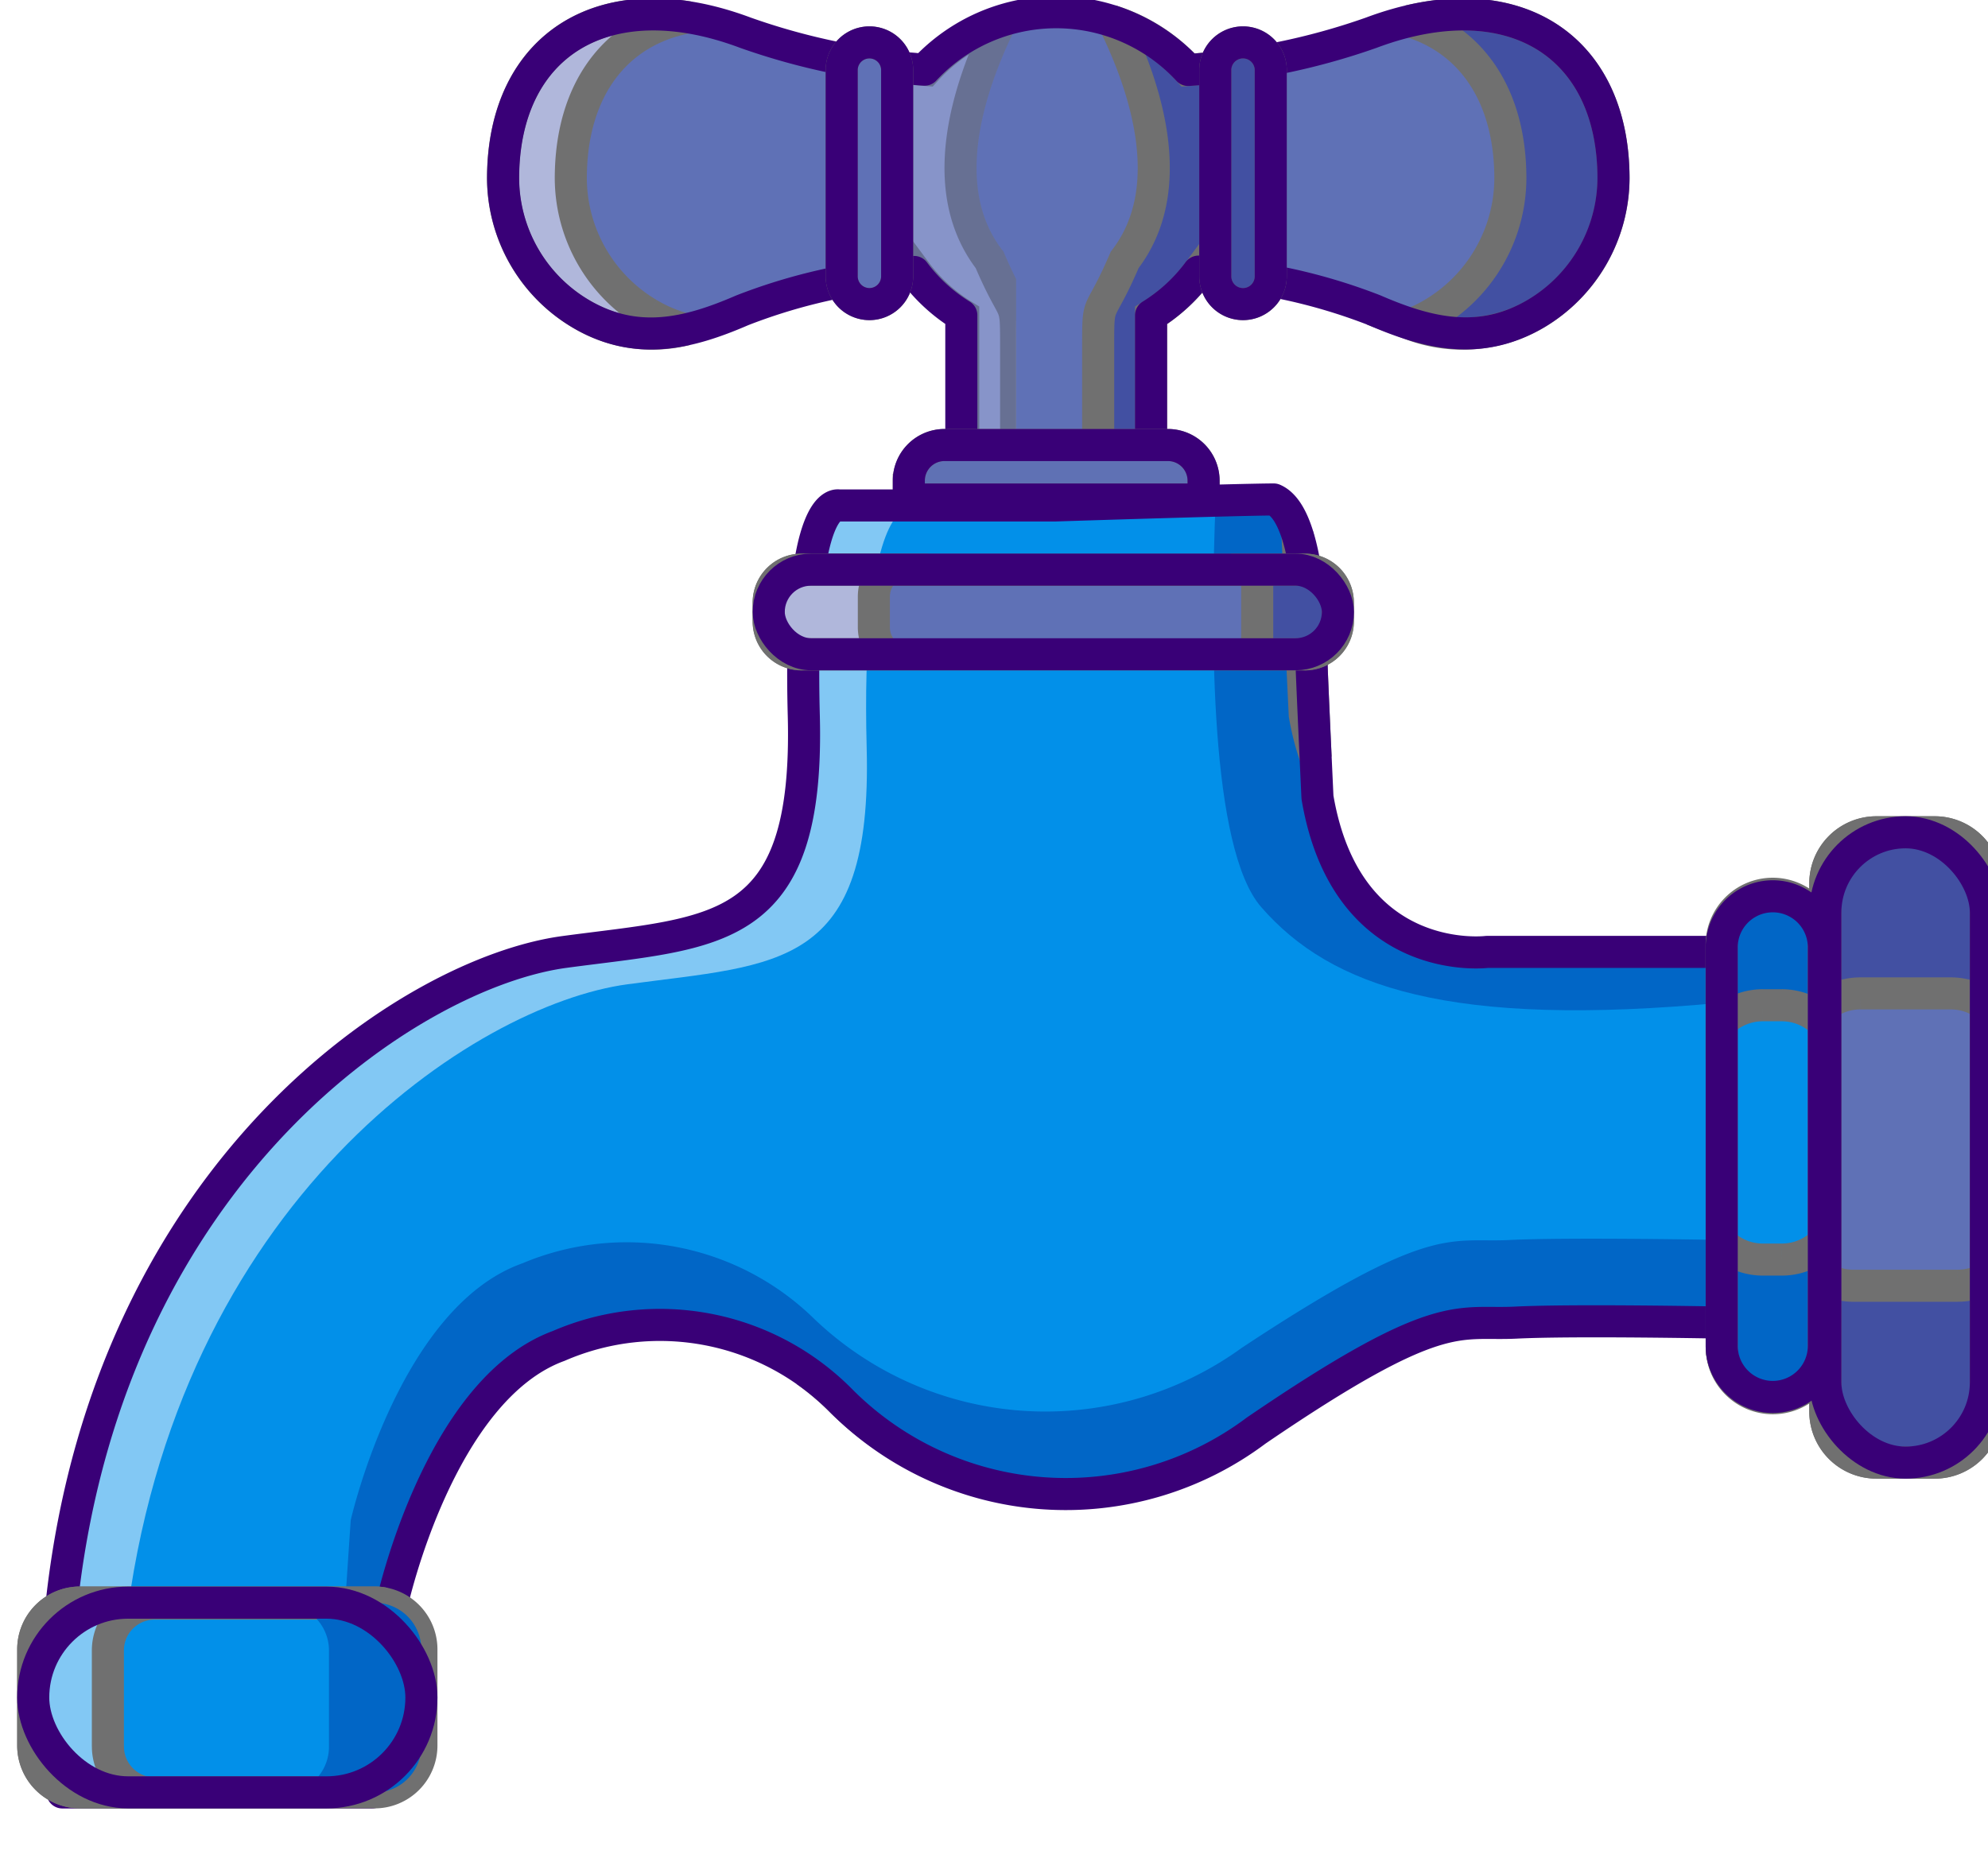 <svg xmlns="http://www.w3.org/2000/svg" xmlns:xlink="http://www.w3.org/1999/xlink" width="61.988" height="57.945" viewBox="0 0 61.988 57.945">
  <defs>
    <clipPath id="clip-path">
      <rect id="Rectangle_1298" data-name="Rectangle 1298" width="61.988" height="57.946" transform="translate(0)" fill="#fff" stroke="#707070" stroke-width="1"/>
    </clipPath>
    <clipPath id="clip-path-2">
      <rect id="Rectangle_1297" data-name="Rectangle 1297" width="62.62" height="80.855" fill="none" stroke="#707070" stroke-width="1"/>
    </clipPath>
    <clipPath id="clip-path-4">
      <rect id="Rectangle_1292" data-name="Rectangle 1292" width="4.612" height="14.053" fill="none" stroke="#707070" stroke-width="1"/>
    </clipPath>
  </defs>
  <g id="Mask_Group_1799" data-name="Mask Group 1799" transform="translate(0)" clip-path="url(#clip-path)">
    <g id="Group_2625" data-name="Group 2625" transform="translate(-0.316)">
      <g id="Group_2624" data-name="Group 2624" clip-path="url(#clip-path-2)">
        <g id="Group_2623" data-name="Group 2623">
          <g id="Group_2622" data-name="Group 2622" clip-path="url(#clip-path-2)">
            <path id="Path_1390" data-name="Path 1390" d="M556.977,17.688a4.933,4.933,0,0,1-2.434,4.223c-1.707,1-3.313.625-5.016-.112a16.223,16.223,0,0,0-4.009-1.031l-.493-.074c-.1-.015-.478-.055-.988-.1a5.322,5.322,0,0,1-1.481,1.362V26.97h-5.916V21.949a5.329,5.329,0,0,1-1.472-1.35c-.448.044-.774.079-.866.092a17.7,17.7,0,0,0-4.5,1.106c-1.7.738-3.309,1.111-5.015.112a4.933,4.933,0,0,1-2.434-4.223c0-4.187,3.185-6.189,7.554-4.551a20.9,20.9,0,0,0,5.587,1.153A5.524,5.524,0,0,1,539.6,12.5a5.666,5.666,0,0,1,1.784.286,5.441,5.441,0,0,1,2.33,1.513c.524-.039,1.08-.1,1.654-.175a19.145,19.145,0,0,0,4.056-.987c4.368-1.638,7.554.364,7.554,4.551" transform="translate(-506.349 -12.117)" fill="#5f71b6"/>
            <g id="Group_2621" data-name="Group 2621" transform="translate(27.388 0.669)" opacity="0.5">
              <g id="Group_2620" data-name="Group 2620">
                <g id="Group_2619" data-name="Group 2619" clip-path="url(#clip-path-4)">
                  <path id="Path_1391" data-name="Path 1391" d="M893.923,29.811l.493-.074c.1-.015.478-.055.988-.1a5.324,5.324,0,0,0,1.481,1.362V35.47l1.65.413v-3.86c0-1.654,0-.827-.827-2.757-1.694-2.2-.682-5.341.35-7.435a5.441,5.441,0,0,0-2.33,1.513c-.524-.039-1.08-.1-1.654-.175Z" transform="translate(-893.923 -21.83)" fill="#b0b7db" stroke="#707070" stroke-width="1"/>
                </g>
              </g>
            </g>
            <path id="Path_1392" data-name="Path 1392" d="M1132.535,29.811l-.493-.074c-.1-.015-.478-.055-.988-.1a5.326,5.326,0,0,1-1.481,1.362V35.47l-1.65.413v-3.86c0-1.654,0-.827.827-2.757,1.694-2.2.682-5.341-.35-7.435a5.44,5.44,0,0,1,2.33,1.513c.524-.039,1.08-.1,1.654-.175Z" transform="translate(-1093.365 -21.161)" fill="#4250a2" stroke="#707070" stroke-width="1"/>
            <path id="Path_1393" data-name="Path 1393" d="M1444.182,14.884c1.953.579,3.164,2.33,3.164,4.911a4.934,4.934,0,0,1-2.434,4.223,4.718,4.718,0,0,1-.657.32,4.521,4.521,0,0,0,3.874-.32,4.934,4.934,0,0,0,2.434-4.223c0-3.8-2.627-5.8-6.381-4.911" transform="translate(-1399.935 -14.225)" fill="#4250a2" stroke="#707070" stroke-width="1"/>
            <path id="Path_1394" data-name="Path 1394" d="M526.9,24.013a4.933,4.933,0,0,1-2.434-4.223c0-2.8,1.421-4.617,3.665-5.031-3.43-.549-5.779,1.436-5.779,5.031a4.933,4.933,0,0,0,2.434,4.223,4.319,4.319,0,0,0,3.271.482,4.45,4.45,0,0,1-1.157-.482" transform="translate(-506.352 -14.22)" fill="#b0b7db" stroke="#707070" stroke-width="1"/>
            <path id="Path_1395" data-name="Path 1395" d="M549.425,13.137a21.04,21.04,0,0,1-5.71,1.162,5.6,5.6,0,0,0-8.22-.009,20.9,20.9,0,0,1-5.586-1.153c-4.369-1.638-7.554.364-7.554,4.55a4.933,4.933,0,0,0,2.434,4.223c1.707,1,3.313.625,5.016-.113a17.709,17.709,0,0,1,4.5-1.106c.091-.013.418-.048.865-.092a5.329,5.329,0,0,0,1.472,1.35v5.021h5.916V21.95a5.33,5.33,0,0,0,1.481-1.362c.51.049.889.089.988.1a17.708,17.708,0,0,1,4.5,1.106c1.7.738,3.308,1.111,5.016.113a4.934,4.934,0,0,0,2.434-4.223C556.979,13.5,553.794,11.5,549.425,13.137Z" transform="translate(-506.351 -12.117)" fill="none" stroke="#390077" stroke-linecap="round" stroke-linejoin="round" stroke-width="1"/>
            <path id="Path_1396" data-name="Path 1396" d="M867.793,50.395h0a.865.865,0,0,1-.865-.865V43.069a.865.865,0,0,1,1.729,0V49.53a.865.865,0,0,1-.865.865" transform="translate(-840.367 -40.911)" fill="#5f71b6" stroke="#707070" stroke-width="1"/>
            <path id="Path_1397" data-name="Path 1397" d="M1248.011,50.395h0a.865.865,0,0,1-.865-.865V43.069a.865.865,0,0,1,1.729,0V49.53a.865.865,0,0,1-.865.865" transform="translate(-1208.936 -40.911)" fill="#4250a2" stroke="#707070" stroke-width="1"/>
            <path id="Path_1398" data-name="Path 1398" d="M944.44,454.7h-9.192v-.589A1.113,1.113,0,0,1,936.361,453h6.965a1.113,1.113,0,0,1,1.113,1.113Z" transform="translate(-906.594 -439.121)" fill="#5f71b4" stroke="#707070" stroke-width="1"/>
            <path id="Path_1399" data-name="Path 1399" d="M944.44,454.7h-9.192v-.589A1.113,1.113,0,0,1,936.361,453h6.965a1.113,1.113,0,0,1,1.113,1.113Z" transform="translate(-906.594 -439.121)" fill="none" stroke="#390077" stroke-linecap="round" stroke-linejoin="round" stroke-width="1"/>
            <path id="Path_1400" data-name="Path 1400" d="M867.793,50.395h0a.865.865,0,0,1-.865-.865V43.069a.865.865,0,0,1,1.729,0V49.53A.865.865,0,0,1,867.793,50.395Z" transform="translate(-840.367 -40.911)" fill="none" stroke="#390077" stroke-linecap="round" stroke-linejoin="round" stroke-width="1"/>
            <path id="Path_1401" data-name="Path 1401" d="M1248.011,50.395h0a.865.865,0,0,1-.865-.865V43.069a.865.865,0,0,1,1.729,0V49.53A.865.865,0,0,1,1248.011,50.395Z" transform="translate(-1208.936 -40.911)" fill="none" stroke="#390077" stroke-linecap="round" stroke-linejoin="round" stroke-width="1"/>
            <path id="Path_1402" data-name="Path 1402" d="M125.6,522.677v11.558s-4.641-.091-6.462,0-2.366-.546-8.1,3.368a9.891,9.891,0,0,1-12.924-.91,7.931,7.931,0,0,0-8.828-1.729c-3.731,1.365-5.188,8.009-5.188,8.009l-.637,5.916H73.813v-6.1c1.547-13.379,10.921-19.476,15.654-20.113s7.645-.455,7.463-7.372,1.092-6.553,1.092-6.553h6.735s2.934-.095,5.014-.147c.8-.02,1.482-.035,1.812-.035,1.274.546,1.183,5.187,1.183,5.187s0,.182.182,4.1c.91,5.37,5.279,4.824,5.279,4.824Z" transform="translate(-71.551 -492.988)" fill="#0290e9"/>
            <path id="Path_1403" data-name="Path 1403" d="M833.7,1397.622a8.02,8.02,0,0,0-3.073-1.954,8.71,8.71,0,0,1,1.112.943,10.278,10.278,0,0,0,3.475,2.231,9.625,9.625,0,0,1-1.514-1.22" transform="translate(-805.178 -1352.907)" fill="#82c8f4" stroke="#707070" stroke-width="1"/>
            <path id="Path_1404" data-name="Path 1404" d="M75.777,542.914C77.324,529.536,86.7,523.438,91.431,522.8s7.645-.455,7.463-7.372,1.092-7.349,1.092-7.349h6.735s3.522-.114,5.584-.161c-.17-.507-.4-.1-.719-.235-1.183,0-6.826.182-6.826.182H98.025s-1.274-.364-1.092,6.553-2.73,6.735-7.463,7.372S75.363,528.525,73.816,541.9V548h1.961Z" transform="translate(-71.554 -492.102)" fill="#82c8f4"/>
            <path id="Path_1405" data-name="Path 1405" d="M1260.936,522.677v1.578c-8.546.811-12.229-.488-14.4-2.972-1.6-1.824-1.594-8.532-1.425-12.678.8-.02,1.482-.035,1.812-.035,1.274.546,1.183,5.187,1.183,5.187s0,.182.182,4.1c.91,5.37,5.279,4.824,5.279,4.824Z" transform="translate(-1206.89 -492.988)" fill="#0166c6"/>
            <path id="Path_1406" data-name="Path 1406" d="M1330.732,544.406c.054.854.041,1.516.041,1.516s0,.182.188,4.1a8.367,8.367,0,0,0,.338,1.321c-.124-2.7-.124-2.843-.124-2.843a16.062,16.062,0,0,0-.442-4.089" transform="translate(-1289.961 -527.726)" fill="#0166c6" stroke="#707070" stroke-width="1"/>
            <path id="Path_1407" data-name="Path 1407" d="M385.175,1260.955c-1.877.091-2.44-.546-8.353,3.367a10.433,10.433,0,0,1-13.328-.91,8.362,8.362,0,0,0-9.1-1.729c-3.848,1.365-5.35,8.009-5.35,8.009l-.57,8.489H349.7l.637-5.916s1.456-6.644,5.188-8.009a7.932,7.932,0,0,1,8.828,1.729,9.891,9.891,0,0,0,12.923.91c5.734-3.913,6.28-3.276,8.1-3.367s6.462,0,6.462,0v-2.574s-4.787-.091-6.664,0" transform="translate(-337.792 -1222.282)" fill="#0166c6"/>
            <path id="Path_1408" data-name="Path 1408" d="M104.759,508.748H98.025s-1.274-.364-1.092,6.553-2.73,6.735-7.463,7.372-14.107,6.735-15.654,20.113v6.1h9.647l.637-5.916s1.456-6.644,5.188-8.009a7.932,7.932,0,0,1,8.828,1.729,9.891,9.891,0,0,0,12.923.91c5.734-3.913,6.28-3.276,8.1-3.367s6.462,0,6.462,0V522.672h-7.372s-4.368.546-5.279-4.823c-.182-3.913-.182-4.1-.182-4.1s.091-4.641-1.183-5.188C110.4,508.566,104.759,508.748,104.759,508.748Z" transform="translate(-71.554 -492.984)" fill="none" stroke="#390077" stroke-linecap="round" stroke-linejoin="round" stroke-width="1"/>
            <path id="Path_1412" data-name="Path 1412" d="M809.389,582.5h-15.7a1.025,1.025,0,0,1-1.025-1.025v-.589a1.025,1.025,0,0,1,1.025-1.025h15.7a1.025,1.025,0,0,1,1.025,1.025v.589a1.025,1.025,0,0,1-1.025,1.025" transform="translate(-768.381 -562.091)" fill="#5f71b6" stroke="#707070" stroke-width="1"/>
            <path id="Path_1413" data-name="Path 1413" d="M1288.6,579.857h-1.575a1.306,1.306,0,0,1,.088.472v1.694a1.306,1.306,0,0,1-.088.472h1.575a1.025,1.025,0,0,0,1.025-1.025v-.589a1.025,1.025,0,0,0-1.025-1.025" transform="translate(-1247.596 -562.091)" fill="#4250a2" stroke="#707070" stroke-width="1"/>
            <path id="Path_1414" data-name="Path 1414" d="M795.944,581.652V580.7a1.128,1.128,0,0,1,.379-.844h-2.632a1.025,1.025,0,0,0-1.025,1.025v.589a1.025,1.025,0,0,0,1.025,1.025h2.632a1.128,1.128,0,0,1-.379-.844" transform="translate(-768.38 -562.091)" fill="#b0b7db" stroke="#707070" stroke-width="1"/>
            <path id="Path_1415" data-name="Path 1415" d="M54.756,1637.313H45.572a1.46,1.46,0,0,1-1.46-1.46v-3a1.46,1.46,0,0,1,1.46-1.46h9.184a1.46,1.46,0,0,1,1.46,1.46v3a1.46,1.46,0,0,1-1.46,1.46" transform="translate(-42.76 -1581.414)" fill="#0290e9" stroke="#707070" stroke-width="1"/>
            <path id="Path_1416" data-name="Path 1416" d="M46.44,1635.885v-3a1.46,1.46,0,0,1,1.46-1.46h7.161a1.459,1.459,0,0,0-.306-.032H45.572a1.46,1.46,0,0,0-1.46,1.46v3a1.46,1.46,0,0,0,1.46,1.46h2.023a1.461,1.461,0,0,1-1.154-1.428" transform="translate(-42.76 -1581.414)" fill="#82c8f4" stroke="#707070" stroke-width="1"/>
            <path id="Path_1417" data-name="Path 1417" d="M91.282,1631.4H82.1a1.475,1.475,0,0,0-.306.032H88.4a1.46,1.46,0,0,1,1.46,1.46v3a1.461,1.461,0,0,1-1.154,1.428h2.574a1.46,1.46,0,0,0,1.46-1.46v-3a1.46,1.46,0,0,0-1.46-1.46" transform="translate(-79.286 -1581.415)" fill="#0166c6"/>
            <path id="Path_1418" data-name="Path 1418" d="M1764.113,926.717h0a1.593,1.593,0,0,1-1.593-1.593V912.656a1.593,1.593,0,0,1,3.185,0v12.468a1.593,1.593,0,0,1-1.593,1.593" transform="translate(-1708.519 -883.15)" fill="#0290e9" stroke="#707070" stroke-width="1"/>
            <path id="Path_1419" data-name="Path 1419" d="M1764.113,926.717h0a1.593,1.593,0,0,1-1.593-1.593V912.656a1.593,1.593,0,0,1,3.185,0v12.468a1.593,1.593,0,0,1-1.593,1.593" transform="translate(-1708.519 -883.15)" fill="#0290e9" stroke="#707070" stroke-width="1"/>
            <path id="Path_1420" data-name="Path 1420" d="M1763.8,914.5h.59a1.841,1.841,0,0,1,1.313.548v-2.392a1.593,1.593,0,1,0-3.185,0v2.363a1.841,1.841,0,0,1,1.282-.519" transform="translate(-1708.519 -883.149)" fill="#0166c6" stroke="#707070" stroke-width="1"/>
            <path id="Path_1421" data-name="Path 1421" d="M1764.393,1264.823h-.59a1.841,1.841,0,0,1-1.282-.519v3.21a1.593,1.593,0,1,0,3.185,0v-3.239a1.84,1.84,0,0,1-1.313.548" transform="translate(-1708.519 -1225.54)" fill="#0166c6" stroke="#707070" stroke-width="1"/>
            <path id="Path_1422" data-name="Path 1422" d="M1871.384,866.856h-1.82a1.593,1.593,0,0,1-1.593-1.593V848.791a1.593,1.593,0,0,1,1.593-1.593h1.82a1.593,1.593,0,0,1,1.593,1.593v16.473a1.593,1.593,0,0,1-1.593,1.593" transform="translate(-1810.74 -821.241)" fill="#5f71b6" stroke="#707070" stroke-width="1"/>
            <path id="Path_1423" data-name="Path 1423" d="M1869.057,852.223h2.834a1.8,1.8,0,0,1,1.086.362v-3.794a1.593,1.593,0,0,0-1.593-1.593h-1.82a1.593,1.593,0,0,0-1.593,1.593v3.794a1.8,1.8,0,0,1,1.086-.362" transform="translate(-1810.74 -821.241)" fill="#4250a2" stroke="#707070" stroke-width="1"/>
            <path id="Path_1424" data-name="Path 1424" d="M1872.091,1301.822h-3.235a1.873,1.873,0,0,1-.885-.221v4.143a1.592,1.592,0,0,0,1.593,1.593h1.82a1.593,1.593,0,0,0,1.593-1.593V1301.6a1.873,1.873,0,0,1-.886.221" transform="translate(-1810.74 -1261.722)" fill="#4250a2" stroke="#707070" stroke-width="1"/>
            <rect id="Rectangle_1293" data-name="Rectangle 1293" width="12.104" height="5.916" rx="2.958" transform="translate(1.352 49.983)" fill="none" stroke="#390077" stroke-linecap="round" stroke-linejoin="round" stroke-width="1"/>
            <rect id="Rectangle_1294" data-name="Rectangle 1294" width="17.747" height="2.639" rx="1.32" transform="translate(24.286 17.766)" fill="none" stroke="#390077" stroke-linecap="round" stroke-linejoin="round" stroke-width="1"/>
            <path id="Path_1425" data-name="Path 1425" d="M1764.113,926.717h0a1.593,1.593,0,0,1-1.593-1.593V912.656a1.593,1.593,0,0,1,3.185,0v12.468A1.593,1.593,0,0,1,1764.113,926.717Z" transform="translate(-1708.519 -883.15)" fill="none" stroke="#390077" stroke-linecap="round" stroke-linejoin="round" stroke-width="1"/>
            <rect id="Rectangle_1295" data-name="Rectangle 1295" width="5.006" height="19.658" rx="2.503" transform="translate(57.232 25.957)" fill="none" stroke="#390077" stroke-linecap="round" stroke-linejoin="round" stroke-width="1"/>
          </g>
        </g>
      </g>
    </g>
  </g>
</svg>
